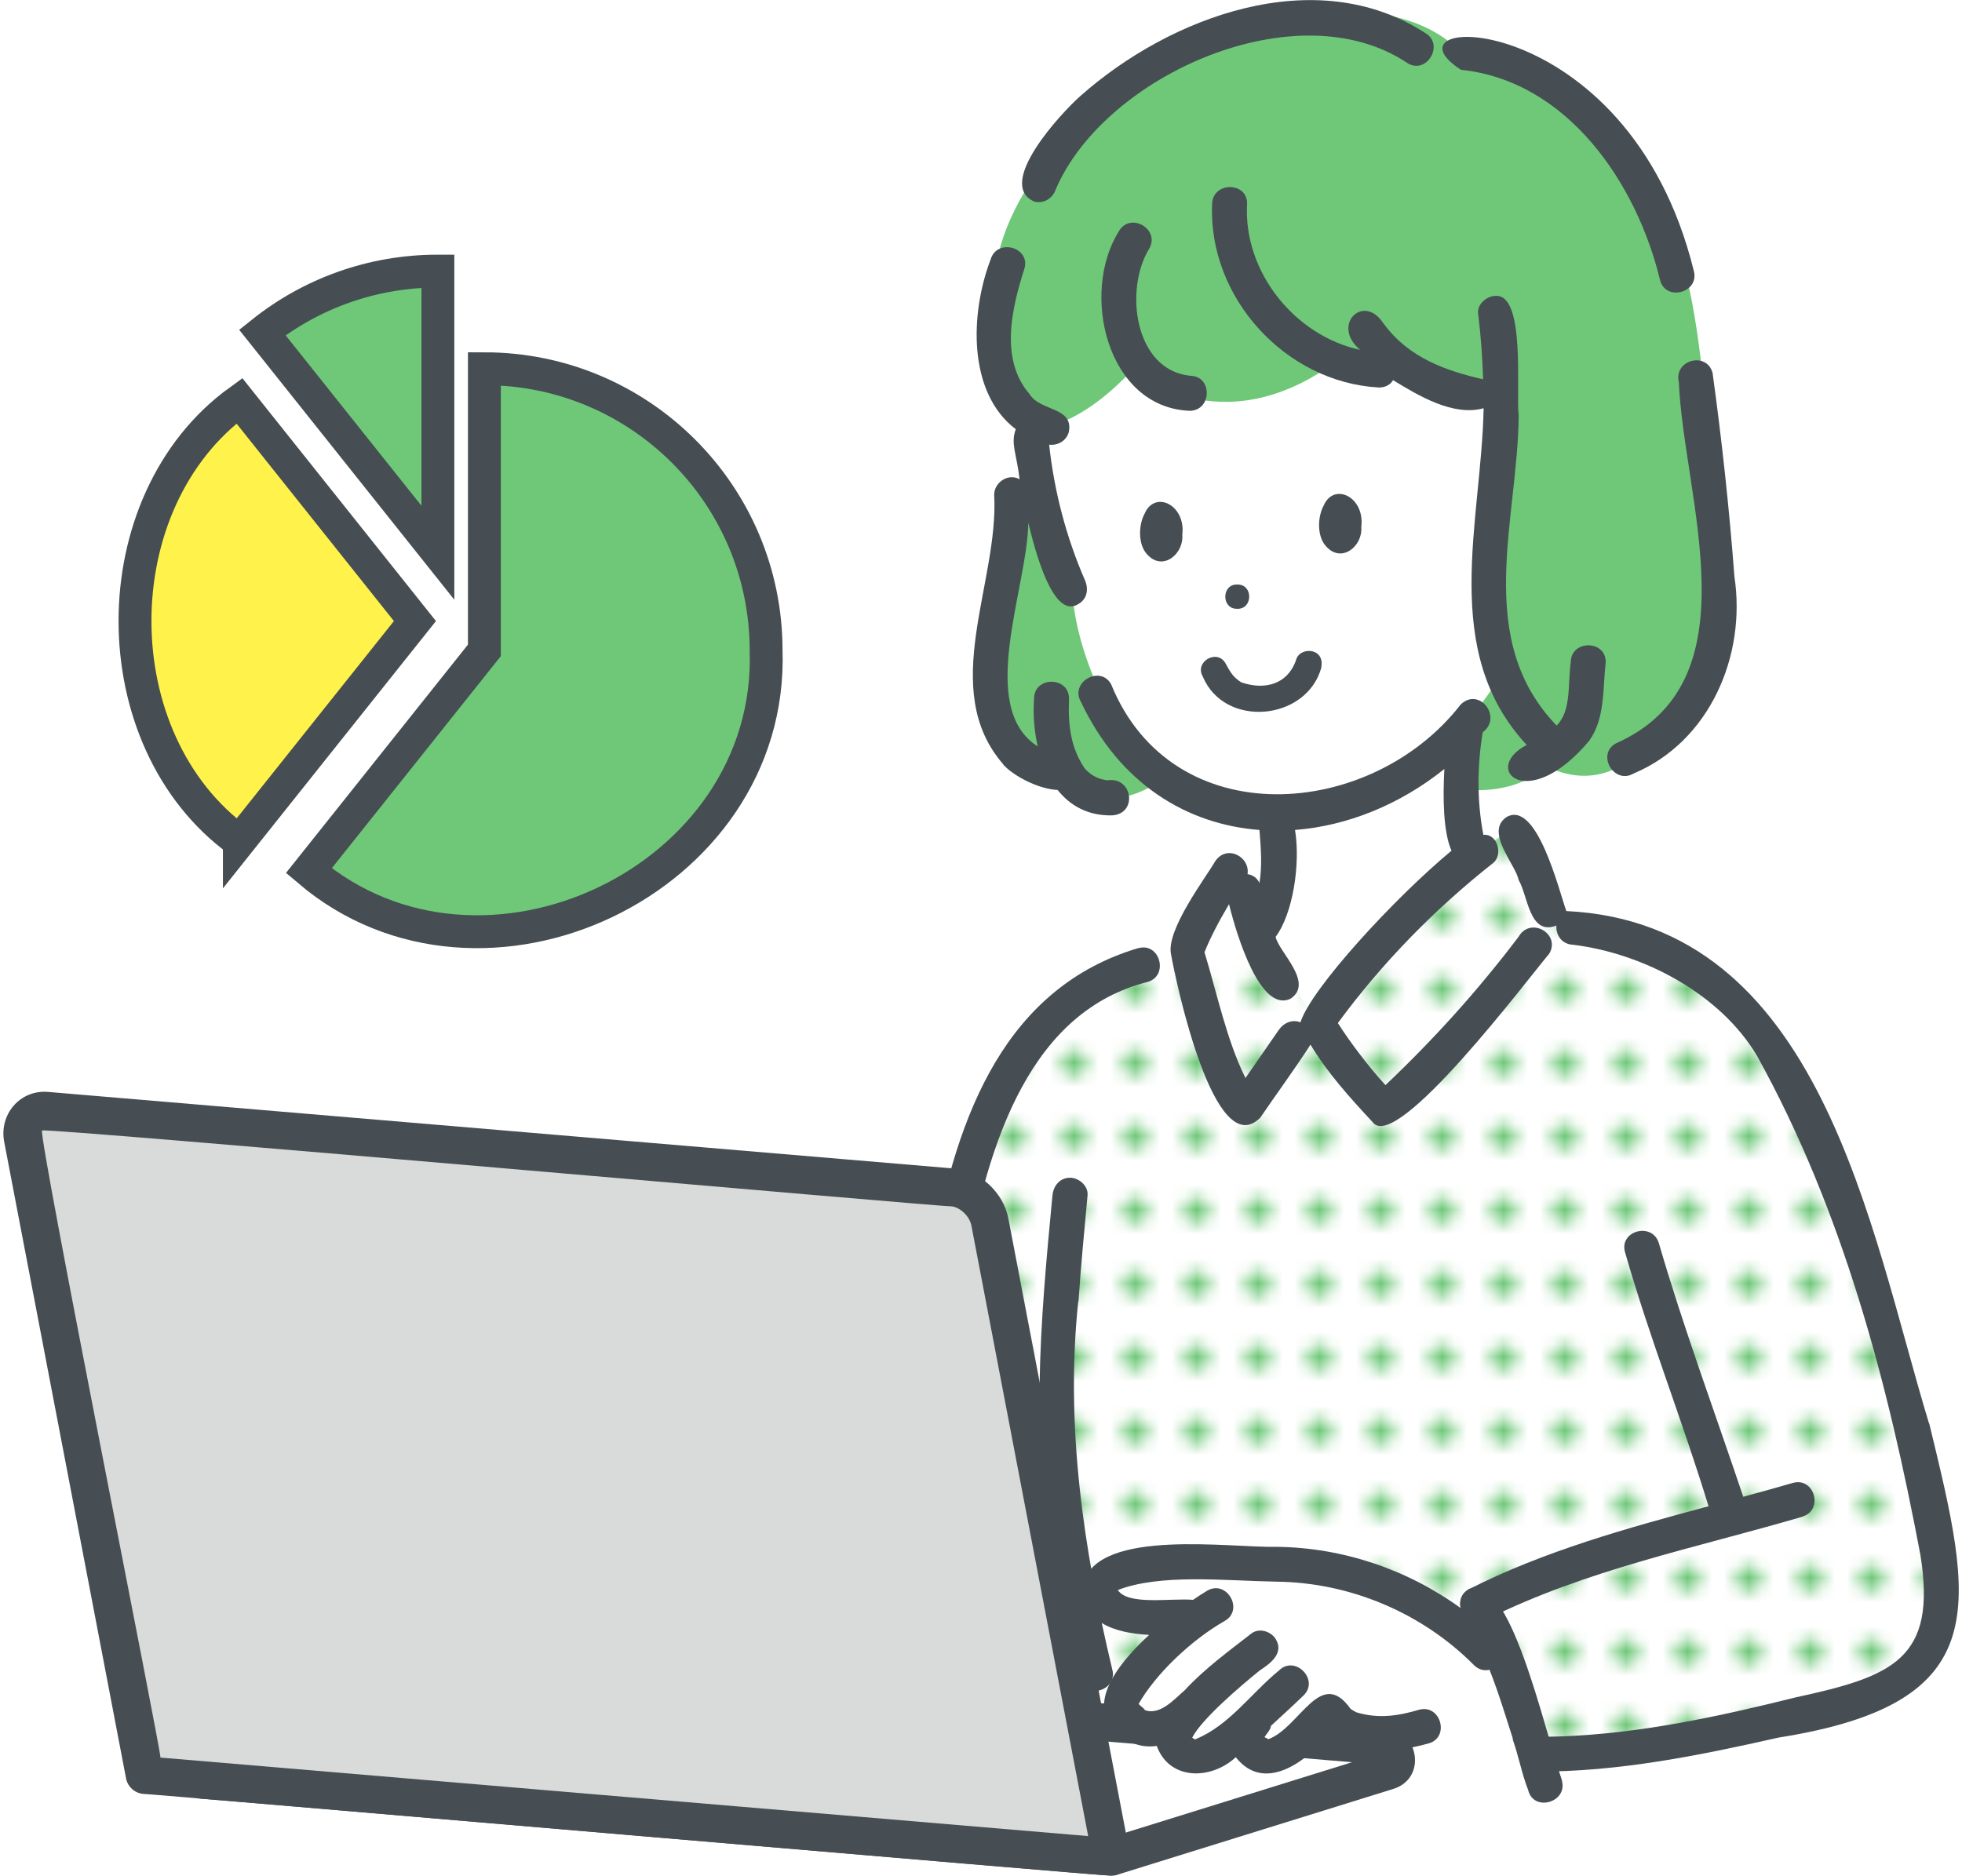 <?xml version="1.0" encoding="UTF-8"?><svg id="_レイヤー_2" xmlns="http://www.w3.org/2000/svg" xmlns:xlink="http://www.w3.org/1999/xlink" viewBox="0 0 159.35 152.91" width="160" height="153"><defs><style>.cls-1{fill:#fff;}.cls-2,.cls-3{fill:#6ec878;}.cls-3,.cls-4{stroke:#464e53;stroke-miterlimit:10;stroke-width:2.68px;}.cls-5{fill:#d8dbd9;}.cls-6{fill:none;}.cls-7{fill:#464e53;}.cls-4{fill:#fff34b;}.cls-8{fill:url(#_新規パターン_3);}</style><pattern id="_新規パターン_3" x="0" y="0" width="4.98" height="5.18" patternTransform="translate(-935.24 1020.1)" patternUnits="userSpaceOnUse" viewBox="0 0 4.98 5.18"><rect class="cls-6" x="0" width="4.98" height="5.18"/><rect class="cls-1" x="0" y="0" width="4.98" height="5.18"/><circle class="cls-2" cx="2.49" cy="2.59" r="1.06"/></pattern></defs><g id="_レイヤー_1-2"><g id="group"><path class="cls-1" d="m83.07,32.76l3.84,15.26c-.44-.26.85,17.13,16.4,18.39,0,0,.29,9.11-1.77,9.84l4.83,9.85s13.2-16.08,13.42-16.26c.22-.18-.65-10.13-.65-10.13,28.5-32.91-24.14-65.91-36.07-26.95Z"/><path class="cls-8" d="m99.99,70.96l-3.52,6.39s-12.12,2.39-14.82,8.99c-3.91,6.54-8.04,44.59-8.75,49.61h49.87l2.13,7.05s26.12-1.51,30.11-6.23c3.99-4.72,4.11-7.7.68-19.81-3.43-12.11-10.84-37.09-19.2-38.84l-8.54-2.53-4.68-8.17s-5.51,3.11-10.39,8.17c-4.88,5.06-6.08,7.57-6.08,7.57,0,0-5.57-9.73-6.82-12.19Z"/><path class="cls-2" d="m118.79,4.26c-9.06-9.34-36.46,2.41-38.1,18.71-2.18,11.57,3.06,11.82,3.06,11.82l.42,4.12s-4.6,7.19-3.69,15.08c.91,7.9,1.6,6.94,4.85,8.4,0,0,3.32,4.86,8.65,1.46-3.32-4.14-6.68-10.34-6.9-16.16,0,0-2.22-8.17-2.28-10.36-.06-2.19-.29-2.47-.29-2.47,0,0,3.1,0,7.5-4.7,0,0,7.16,6.31,16.66-.73,0,0,11.99,3.42,13.37,2.63,0,0-2.91,14.34-1.64,17.14,1.27,2.8,1.64,5.98,1.64,5.98l-2.68,3.72v5.49s4.19.43,6.29-2c0,0,3.54,2.25,7.03-.56,0,0,7.16-3.98,7.09-8.97-.07-4.99-.64-24.01-2.88-31.32-2.24-7.31-9.75-19.83-18.11-17.28Z"/><path class="cls-7" d="m91.29,40.62s.05-.08.05-.1c-.02.04-.04.07-.05.1Z"/><path class="cls-7" d="m93.06,41.78c-.58.98-.6,2.65.18,3.44,1.25,1.36,2.97-.05,2.84-1.62.3-2.4-2.15-3.63-3.03-1.82Z"/><path class="cls-7" d="m107.65,41.13c-.58.98-.6,2.65.18,3.44,1.25,1.36,2.97-.05,2.84-1.62.3-2.4-2.15-3.63-3.03-1.82Z"/><path class="cls-7" d="m100.54,49.63c1.3.06,1.34-1.99.04-1.98-1.3-.06-1.34,1.99-.04,1.98Z"/><path class="cls-7" d="m107.41,54.39c.31-1.62-1.83-1.7-2.07-.54-.7,1.94-2.54,2.43-4.44,1.78-.66-.4-.92-.85-1.3-1.56-.68-1.2-2.55-.12-1.85,1.08,1.77,4.25,8.48,3.63,9.67-.75Z"/><path class="cls-7" d="m96.7,30.63c-4.56-.49-5.34-7.08-3.32-10.35.93-1.59-1.53-3.03-2.46-1.44-3.17,5.01-1.01,14.4,5.78,14.65,1.83-.04,1.84-2.89,0-2.85Z"/><path class="cls-7" d="m112.5,26.41c-1.59-2.58-4.35.06-1.93,2.11-5.32-1.15-9.52-6.36-9.21-11.89.05-1.84-2.81-1.84-2.85,0-.33,7.63,5.98,14.55,13.6,14.96.55,0,.93-.24,1.15-.6,2.04,1.25,4.9,2.98,7.38,2.29-.18,9.29-3.62,19.78,3.51,27.45-3.77,1.97.08,5.67,5.11-.36,1.3-1.85,1.08-4.23,1.33-6.38.03-1.84-2.84-1.85-2.85,0-.25,1.83.06,3.95-1.15,5.16-6.79-7.04-3.17-16.71-3.09-25.26-.24-1.89.59-9.92-1.88-9.77-.7,0-1.52.66-1.43,1.43.22,1.78.35,3.58.41,5.37-3.01-.68-6.08-1.76-8.09-4.52Z"/><path class="cls-7" d="m81.49,62.33c.8.9,2.82,1.99,4.43,2.07,1.02,1.28,2.47,2.11,4.43,2.07,2.1-.11,1.71-3.16-.35-2.86-.27-.03-.07,0-.37-.06-.59-.13-1.12-.46-1.51-.92-1.08-1.61-1.37-3.35-1.27-5.67.01-1.84-2.86-1.85-2.85,0-.09,1.24,0,2.6.3,3.89-5.01-3.19-.83-12.94-.77-18.24.93,3.92,2.34,7.77,4.1,6.62.73-.43.82-1.24.51-1.95-1.52-3.49-2.5-7.24-2.91-11.03.7.09,1.4-.31,1.6-1.02.42-2.09-2.34-1.67-3.2-3.11-2.44-2.81-1.45-6.99-.42-10.21.53-1.76-2.23-2.52-2.75-.76-1.69,4.43-1.87,10.87,2.05,13.84-.44,1.17.07,1.99.31,4.08-.9-.52-2.07.24-2.07,1.26.4,7.18-4.6,15.86.75,21.99Z"/><path class="cls-7" d="m136.55,31.17c.41,9.52,6.25,24.41-5.13,29.43-1.61.89-.16,3.39,1.44,2.46,6.21-2.61,9.2-9.61,8.22-16.06-.42-5.55-1.02-11.08-1.78-16.6-.48-1.78-3.19-1.06-2.75.76Z"/><path class="cls-7" d="m84.01,16.43c.77.21,1.52-.26,1.76-1,3.99-9.31,19.71-16.31,28.67-10.28,1.56.96,3.04-1.53,1.44-2.46-8.91-5.79-20.82-1.34-28.12,5.15-1.53,1.35-6.94,7.17-3.75,8.59Z"/><path class="cls-7" d="m118.79,5.69c8.68.9,14.32,9.23,16.23,17.15.47,1.77,3.23,1.02,2.75-.76C132.4.27,111.55,1,118.79,5.69Z"/><path class="cls-7" d="m123.53,76.31c-3.28,4.35-6.94,8.41-10.89,12.15-1.46-1.59-2.98-3.64-3.88-5.06,3.6-4.9,7.89-9.29,12.66-13.05.82-.66.36-2.41-.8-2.29-.53-2.74-.51-5.65-.05-8.37,1.63-1.21-.27-3.71-1.79-2.27-7.31,9.43-23.51,10.66-28.5-1.64-.89-1.6-3.39-.16-2.46,1.44,3.17,6.71,8.66,9.99,14.55,10.44.12,1.5.23,2.93,0,4.32-.2-.43-.57-.66-.97-.72.21-1.44-1.72-2.45-2.65-1.03-.71,1.25-4,5.56-3.59,7.55.42,2.37,3.54,17.08,7.28,13.33,1.35-1.99,2.79-3.93,4.09-5.95,1.38,2.3,3.23,4.35,5.05,6.3,1.88,2.71,12.8-11.83,14.41-13.72.94-1.59-1.47-3.02-2.46-1.44Zm-19.57,7.63c-.91,1.31-1.82,2.63-2.73,3.94-1.56-3.15-2.32-6.92-3.34-10.25.45-1.13,1.11-2.42,2-3.92.64,2.61,2.57,8.9,5.02,7.7,1.95-1.3-1.01-3.85-1.22-5.04,1.41-1.89,2.03-5.93,1.58-8.71,4.24-.33,8.53-2.05,12.17-4.97-.13,2.31-.1,5.12.58,6.66-4.63,3.84-11.44,11.24-12.31,13.99-.65-.26-1.35.03-1.75.6Z"/><path class="cls-7" d="m87.62,106.1c.2-2.89.47-5.77.74-8.66.07-.77-.71-1.43-1.43-1.43-.83,0-1.35.66-1.43,1.43-.49,5.12-.97,10.25-1.05,15.4-.29,8.15,1.46,16.09,3.17,24,.46,1.77,3.24,1.03,2.75-.76-2.35-9.84-3.83-19.86-2.77-29.98Z"/><path class="cls-7" d="m92.49,77.29c-21.36,6.38-16.42,40.56-20.97,58.28-.48,1.76,2.28,2.56,2.75.76,4.15-15.82.37-51.56,18.98-56.28,1.76-.5,1.01-3.26-.76-2.75Z"/><path class="cls-7" d="m146.6,123.64c1.77-.5,1.02-3.25-.76-2.75-1.34.39-2.69.76-4.04,1.13-2.31-6.89-4.85-13.7-6.88-20.68-.53-1.75-3.28-1.01-2.75.76,2.02,7.06,4.65,13.64,6.8,20.69-6.68,1.8-13.37,3.64-19.54,6.77-1.6.89-.17,3.36,1.44,2.46,8.17-4.08,17.04-5.82,25.73-8.37Z"/><path class="cls-7" d="m156.94,116.04c-4.87-16.03-8.78-40.77-29.56-41.77-.62-1.74-2.4-9.05-4.86-7.67-1.83,1.21.75,3.9.97,5.13.77,1.3.87,4.58,3.08,3.72-.05.74.4,1.53,1.38,1.57,5.73.71,11.95,3.99,14.96,9.03,7,12.63,10.68,26.66,13.33,40.72,1.36,8.49-2.26,9.89-10.2,11.61-6.26,1.56-12.61,2.93-19,3.17-.69.03-1.39.03-2.08.02-1.84-.03-1.84,2.82,0,2.85,6.66.03,13.25-1.31,19.72-2.77,17.88-2.83,15.86-10.81,12.28-25.6Z"/><path class="cls-1" d="m90.01,151.35l-73.59-6.23c-1.37-.12-1.67-1.67-.4-2.06l22.16-6.89c.66-.27,73.5,6.22,74.17,6.17,1.36.12,1.67,1.67.4,2.06l-22.16,6.89c-.18.06-.38.08-.58.06Z"/><path class="cls-7" d="m90.14,152.89c-.1.07-73.7-6.27-73.86-6.24-2.91-.12-3.63-4.24-.73-5.06,0,0,22.16-6.89,22.16-6.89.38-.12.77-.16,1.17-.13l73.59,6.23c2.91.12,3.63,4.24.73,5.06,0,0-22.16,6.89-22.16,6.89-.29.09-.59.14-.9.14Zm-71.29-9.11s71.29,6.03,71.29,6.03l19.77-6.15-71.28-6.03-19.77,6.15Z"/><path class="cls-5" d="m90.29,151.37s-78.79-6.65-78.78-6.67c0,0-9.91-51.82-9.91-51.82-.27-1.4.62-2.44,1.99-2.33l73.78,6.24c1.4.12,2.75,1.37,3.03,2.81,0,0,9.92,51.78,9.9,51.77Z"/><path class="cls-7" d="m90.29,152.91c-.03.08-78.84-6.72-78.9-6.67-.68-.06-1.25-.57-1.39-1.24L.08,93.17c-.49-2.3,1.28-4.39,3.63-4.15,0,0,73.78,6.24,73.78,6.24,2.07.17,4.01,1.95,4.41,4.05l9.9,51.77c.2.92-.58,1.86-1.52,1.83Zm-77.49-9.63l75.61,6.4-9.52-49.78c-.15-.76-.93-1.5-1.65-1.56-.47.08-73.72-6.43-74.09-6.18-.32.5,9.72,50.62,9.65,51.13Z"/><path class="cls-1" d="m120.87,131.99l-2.44.42s-10.45-8.98-28.05-4.22c0,0-3.03,1.31,0,2.72s5.68,1.5,5.68,1.5l-4.99,5.75s-.51,3.47,3.34,2.8c0,0,.44,3.16,3.67,2.02l2.06-1.63s1.34,3.41,3.64,1.69c2.3-1.72,3.74-3.22,3.74-3.22,0,0,2.9,2.99,8.01,1.13l8.89.4-3.55-9.37Z"/><path class="cls-7" d="m97.16,141.79s-.03,0-.06,0c0,0,0,0,0,0,.02,0,.03,0,.05,0Z"/><path class="cls-7" d="m93.1,139.44s-.03-.04-.06-.05c.02.02.03.05.06.05Z"/><path class="cls-7" d="m122.97,141.68c-.05-.11-.08-.16,0,0h0Z"/><path class="cls-7" d="m127.04,145.18c-.03-.07-.06-.14-.09-.23.02.04.04.08.05.11-1.52-4.41-4.24-17-7.57-15.51-.51.3-.8.95-.68,1.53-4.33-3.14-9.6-4.92-14.97-4.98-3.74.09-14.43-1.52-15.74,2.89-.35,3.28,2.5,4.13,5.34,4.29-2.86,2.63-5.21,5.96-2.45,8.06.94.89,2,1.14,3.07.99,1.02,2.82,4.41,2.8,6.44.92,2.23,2.84,5.53.59,7.54-1.81,2.22,1.76,5.53,1.42,8.16.69,1.77-.47,1.02-3.23-.76-2.75-1.63.48-3.26.77-5.11.21.21.11-.41-.21-.48-.29-2.45-3.45-4.12,1.53-6.69,2.48-.1-.05-.22-.11-.32-.17.19-.3.5-.59.53-.92.89-.82,1.79-1.64,2.66-2.48,1.31-1.29-.72-3.33-2.02-2.02-2.25,1.84-4.06,4.49-6.79,5.59.03,0,.04,0,.03.01-.01,0-.04,0-.08,0h0s0,0,0,0c-.02,0-.03,0-.05,0,.02,0,.03,0,.04,0-.07-.05-.16-.08-.21-.14.78-1.51,3.87-4.15,5.5-5.47.86-.56,1.99-1.39,1.32-2.54-.37-.63-1.31-.95-1.95-.51-1.84,1.43-3.86,2.9-5.48,4.66-.86.74-1.95,2.01-3.18,1.65,0,.01.01.02.01.03,0-.01-.02-.04-.04-.05-.2-.11-.11-.1-.03-.04-.13-.14-.38-.32-.52-.47,1.37-2.41,4.25-5.19,7.02-6.77,1.6-.91.16-3.4-1.44-2.46-.32.19-.71.45-1.14.74-1.83-.15-5.28.47-6.12-.78.03.04,0,.02-.01-.02,3.47-1.34,8.64-.76,12.95-.68,5.97.07,11.83,2.53,16.07,6.8.4.4.86.48,1.27.38.75,1.9,1.33,3.84,1.95,5.77-.05-.1-.09-.17-.11-.22.52,1.39.77,2.88,1.31,4.26,0,0,0,0,0,0,.44,1.81,3.23,1.01,2.75-.76Zm-19.86-4.51s.03.04.05.05c-.07-.03-.13-.07-.12-.13,0,0,.08.08.07.07Zm-4.57.78s.06.06.08.1c-.03-.03-.06-.06-.08-.1Zm-5.89.6s.02-.05.03-.09c0,.05-.01.09-.03.09Zm.46-.24s-.03,0-.05,0c.02,0,.04,0,.05,0Zm-.16-.01s0,0,0,0c0,0-.01,0-.02,0,0,0,.01,0,.02,0Zm-4.61-3s0-.02,0,0h0Zm-1.62-9.1s0-.01,0-.02c0,0,0,0,.01-.01-.01.05-.07.18-.02.03Z"/><path class="cls-7" d="m127,145.06c.05.11.08.16,0,0h0Z"/></g><path class="cls-3" d="m21.1,27.1c3.92-3.13,8.9-5,14.31-5v22.96l-14.31-17.96Z"/><path class="cls-3" d="m24.89,70.98c14.11,12,37.89.84,37.27-17.96,0-12.68-10.28-22.96-22.96-22.96v22.96l-14.31,17.96Z"/><path class="cls-4" d="m19.23,68.59l14.31-17.96-14.31-17.96c-11.34,8.21-11.34,27.7,0,35.91Z"/></g></svg>